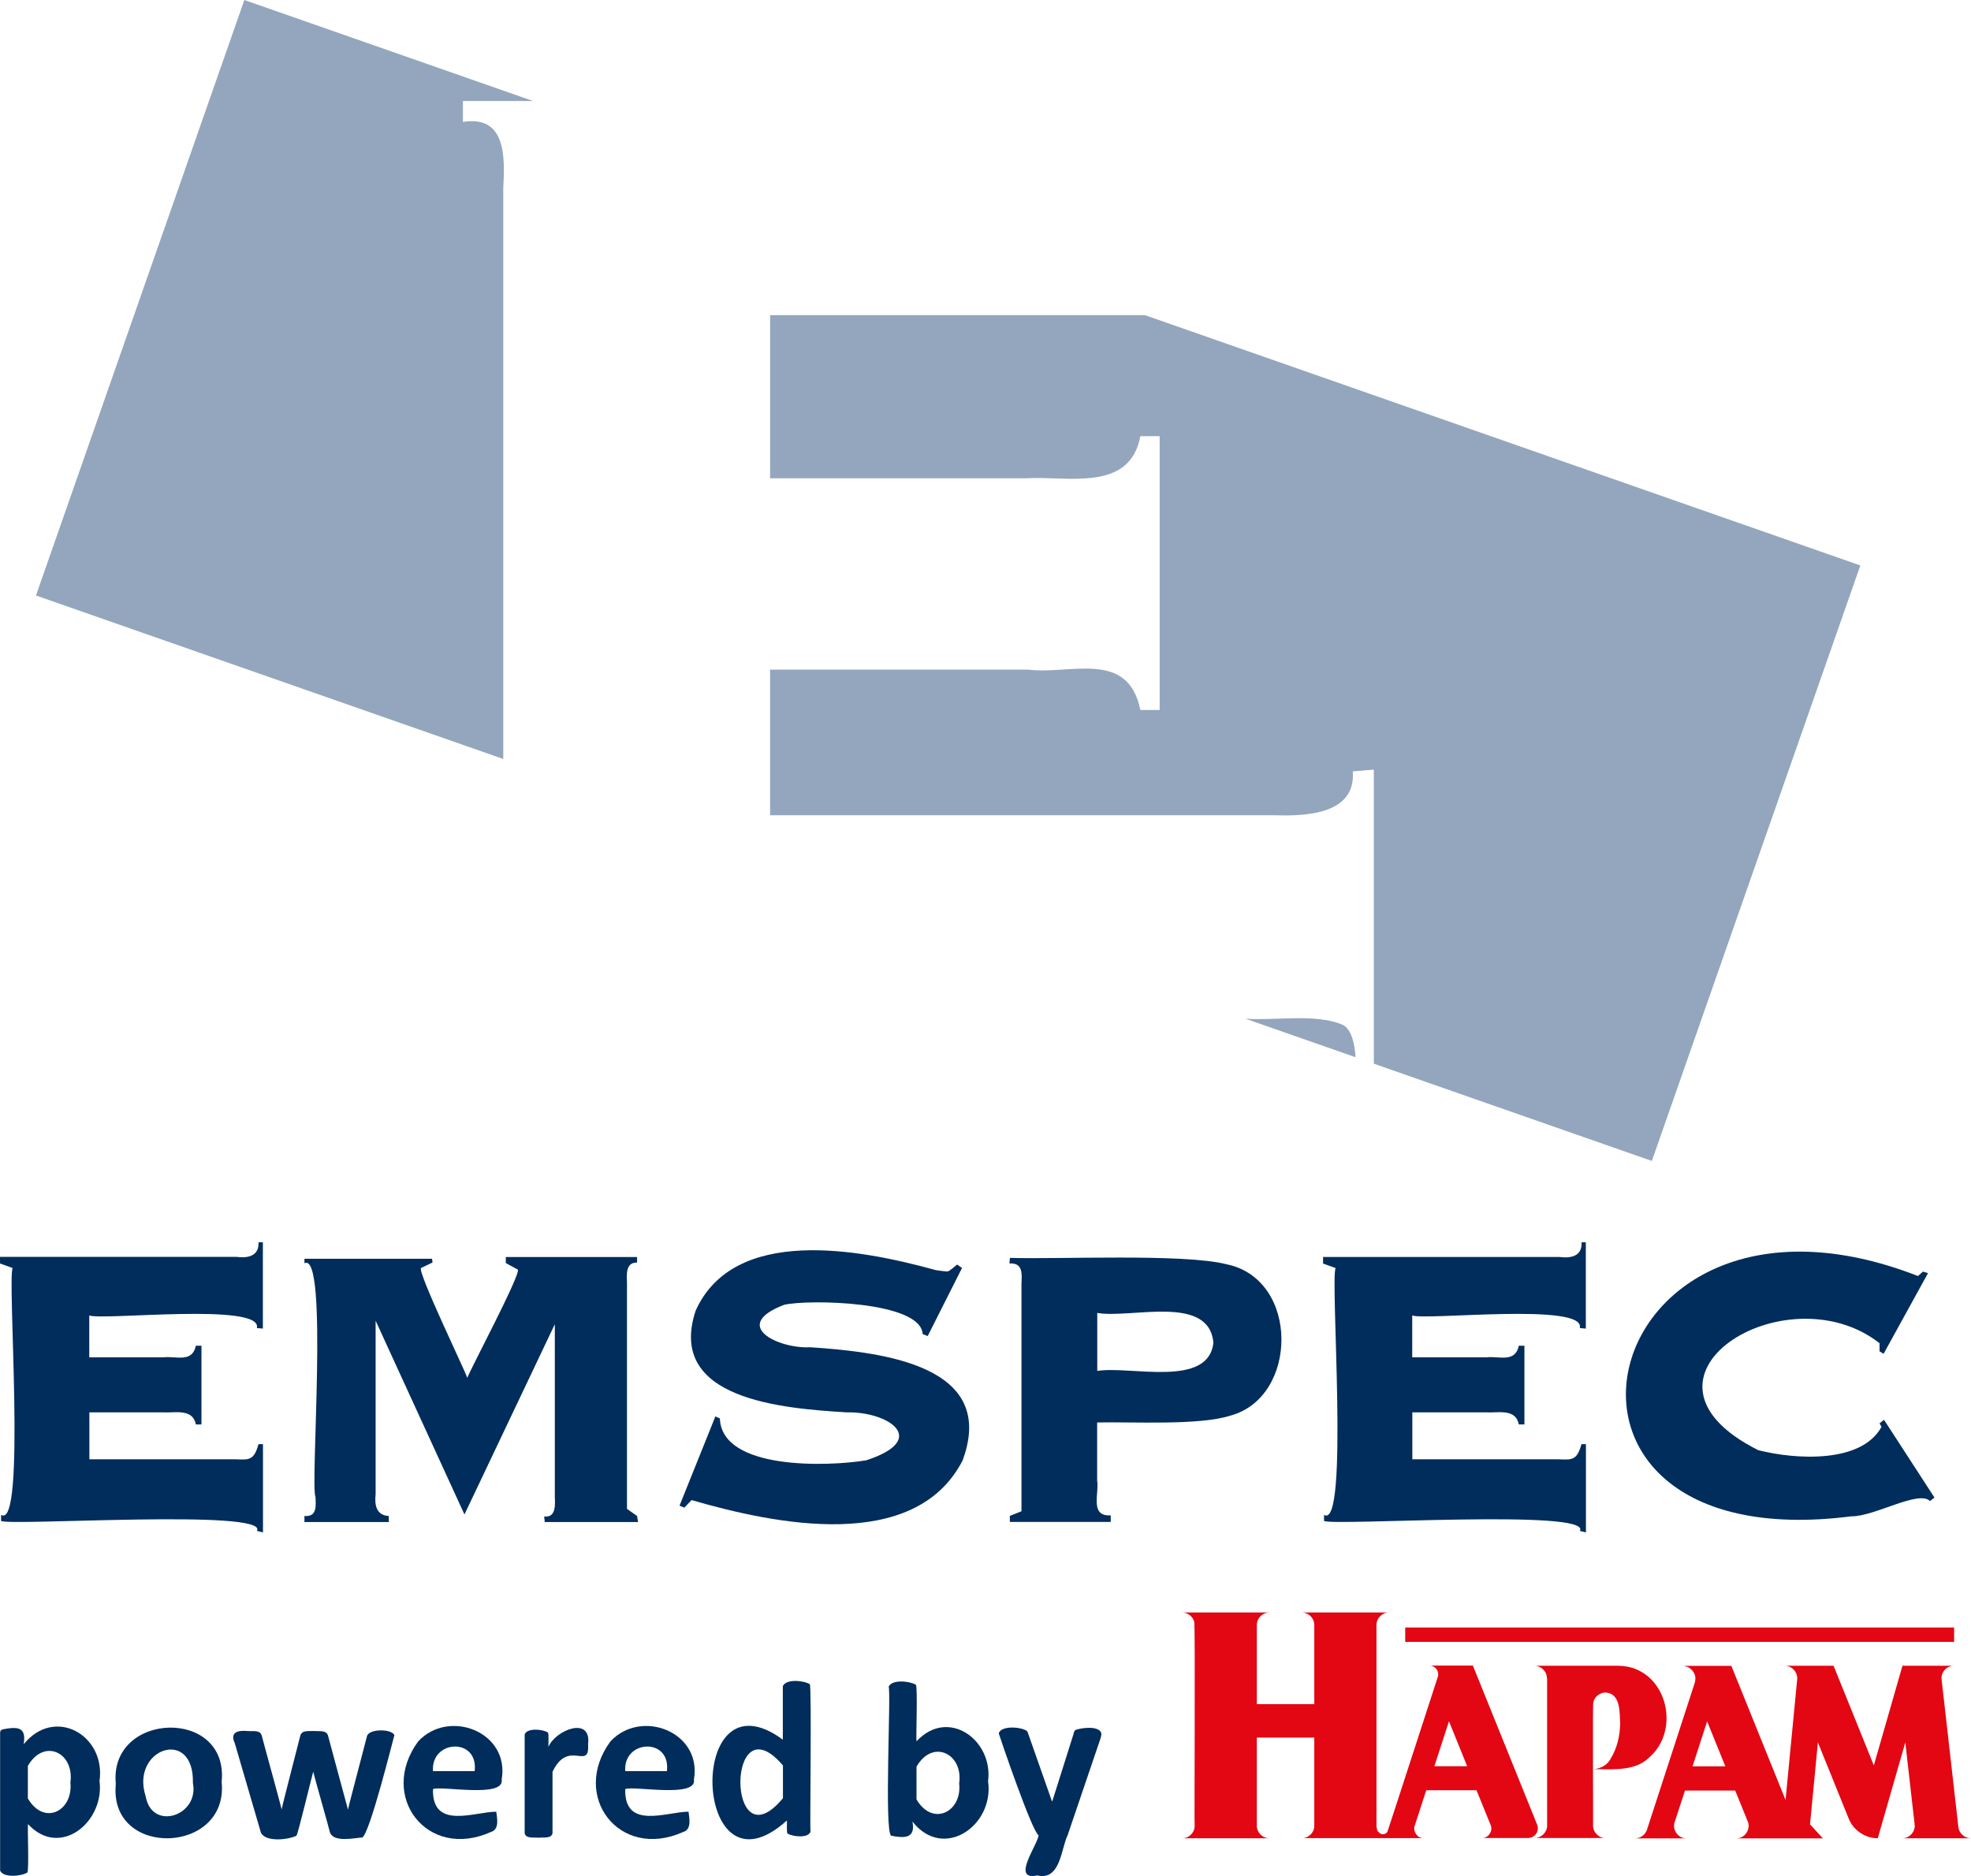 <?xml version="1.0" encoding="UTF-8"?>
<svg id="Laag_1" data-name="Laag 1" xmlns="http://www.w3.org/2000/svg" viewBox="0 0 179.72 171.1">
  <defs>
    <style>
      .cls-1 {
        fill: #002d5b;
      }

      .cls-2 {
        fill: #93a6bd;
      }

      .cls-3 {
        fill: #e30613;
      }
    </style>
  </defs>
  <g>
    <g>
      <path class="cls-2" d="M122.3,93.41c-2.46-.98-6.08-.31-8.73-.5l10.03,3.51c-.06-1.1-.34-2.68-1.3-3.01Z"/>
      <path class="cls-2" d="M45.89,17.18c.14-2.76,.31-6.7-3.68-6.06v-1.91h6.39L22.28,0,3.28,54.31l42.61,14.91V17.18Z"/>
      <path class="cls-2" d="M104.39,28.74h-34.17v14.88c3.12,0,20.7,0,23.36,0,3.73-.23,9.44,1.31,10.4-3.84h1.76v24.97h-1.76c-1.13-5.55-6.39-3.19-10.24-3.68-3.01,0-20.14,0-23.52,0v13.28h45.93c2.46,.07,7.52,.11,7.2-4l1.92-.16v26.82l25.35,8.87,19.01-54.31L104.39,28.74Z"/>
    </g>
    <g>
      <path class="cls-1" d="M23.56,113.3h.41v7.87l-.55-.05c.59-2.36-14.12-.67-15.28-1.15v3.82c1.01,0,5.87,0,6.77,0,1.11-.14,2.62,.54,2.95-1.06h.51v7.18h-.51c-.28-1.48-1.92-1.04-2.99-1.1-.75,0-5.85,0-6.72,0v4.28h13.35c1.21,.05,1.66,.11,2.07-1.38h.41v8.05l-.55-.14c1.16-2.03-22.47-.43-23.33-.91v-.55c2.32,1.45,.53-21.78,1.06-22.51L0,115.23v-.6H21.58c1.07,.14,2.06-.11,1.99-1.33Z"/>
      <path class="cls-1" d="M39.39,114.77l.05,.37-1.06,.51c-.26,.48,4.02,9.36,4.23,10.01,.22-.67,4.86-9.39,4.61-9.87l-1.1-.6v-.55h11.97v.51c-1.02-.03-.96,1.03-.92,1.8,0,0,0,20.66,0,20.66l.92,.65,.09,.55h-8.51l-.05-.51c1.05,.14,1.01-1,.97-1.75,0,0,0-14.81,0-14.81v-.97l-8.24,17.35-8.1-17.67v15.83c-.11,.98,.06,1.92,1.2,1.98v.55h-7.69v-.55c1.21,.1,1.02-1,1.01-1.75-.51-.84,1.21-22.45-1.01-21.3v-.41h11.64Z"/>
      <path class="cls-1" d="M87.26,115.32l.46,.32-3.13,6.21-.46-.18c-.16-3.02-10.46-3.18-12.63-2.67-4.95,1.89-.5,4.03,2.37,3.87,6.71,.45,17.11,1.68,13.9,10.33-4.37,8.48-17.16,5.8-24.71,3.61l-.66,.69-.44-.18,3.27-8.14,.41,.18c.16,4.74,9.89,4.4,13.35,3.82,5.82-1.9,2.01-4.46-1.79-4.37-5.77-.36-16.49-1.14-13.76-9.3,3.52-7.73,14.89-5.59,21.68-3.73,.11,.07,1.18,.19,1.29,.18,.24-.08,.69-.49,.87-.64Z"/>
      <path class="cls-1" d="M92.09,114.72c4.38,.14,15.86-.41,19.74,.58,6.7,1.36,6.56,12.17,.34,13.81-2.79,.91-8.95,.55-12.13,.62,0,.93,0,4.44,0,5.29,.21,1.14-.72,3.31,1.24,3.18v.6h-9.2v-.55l1.06-.42v-20.75c.04-.9,.15-1.93-1.1-1.85l.05-.51Zm7.96,10.31c2.99-.49,10.15,1.59,10.59-2.58-.41-4.45-7.53-2.17-10.59-2.71v5.29Z"/>
      <path class="cls-1" d="M144.19,113.3h.41v7.87l-.55-.05c.59-2.36-14.12-.67-15.28-1.15v3.82c1.01,0,5.87,0,6.77,0,1.11-.14,2.62,.54,2.95-1.06h.51v7.18h-.51c-.28-1.48-1.92-1.04-2.99-1.1-.75,0-5.85,0-6.72,0v4.28h13.35c1.21,.05,1.66,.11,2.07-1.38h.41v8.05l-.55-.14c1.16-2.03-22.47-.43-23.33-.91v-.55c2.32,1.45,.53-21.78,1.06-22.51l-1.15-.41v-.6h21.58c1.07,.14,2.06-.11,1.99-1.33Z"/>
      <path class="cls-1" d="M174.88,116.38l.46-.41,.46,.14-4.05,7.36-.37-.23v-.74c-8.52-6.67-24.3,3.14-11.05,9.76,3.44,.87,9.41,1.21,11.23-2.13l-.18-.32,.41-.32,4.6,7.09-.41,.32c-1.01-1.04-5.08,1.42-7.16,1.39-32.36,4.14-23.63-33.49,6.05-21.92Z"/>
    </g>
  </g>
  <path class="cls-1" d="M9.07,162.39c.51,3.74-3.58,7.15-6.52,3.97-.05,.18,.11,4.29-.06,4.42-.55,.34-2.18,.5-2.48-.18,0,0,0-12.58,0-12.58,0-.15,.07-.24,.23-.3,1.33-.25,2.19-.27,1.92,1.36,2.8-3.48,7.48-.86,6.92,3.31Zm-2.65,.18c.38-2.73-2.4-4.08-3.88-1.52v2.97c1.48,2.53,4.14,1.15,3.88-1.45Z"/>
  <path class="cls-1" d="M20.21,162.52c.67,6.63-10.33,7-9.65,.18-.66-6.62,10.34-7.02,9.65-.18Zm-2.62,.1c.13-5.15-5.72-3.15-4.31,1.2,.57,3.22,4.9,1.78,4.31-1.2Z"/>
  <path class="cls-1" d="M35.96,158.25c-.19,.68-2.23,8.89-2.92,9.33-.79,.05-2.57,.47-2.95-.44-.01-.14-1.52-5.42-1.53-5.56-.07,.19-1.42,5.81-1.53,5.84-.74,.37-2.81,.61-3.24-.28,0,0-2.38-8.15-2.38-8.15-.46-.99,.24-1.2,1.13-1.12,.52,.05,1.18-.13,1.33,.43,.03,.17,1.8,6.57,1.81,6.73-.01-.13,1.68-6.6,1.7-6.73,.15-.54,.77-.4,1.27-.43,.48,.04,1.08-.09,1.25,.39,.03,.16,1.79,6.61,1.83,6.78,0-.13,1.72-6.61,1.74-6.73,.23-.66,2.26-.65,2.5-.05Z"/>
  <path class="cls-1" d="M45.74,162.26c.37,1.78-5.53,.57-6.26,.91-.1,3.77,3.83,2.05,5.77,2.06,.08,.61,.3,1.62-.49,1.85-5.81,2.61-10.3-3.27-6.63-8.26,2.78-3.01,8.34-.89,7.62,3.44Zm-2.46-.73c.37-3.09-4-2.89-3.8,0h3.8Z"/>
  <path class="cls-1" d="M53.62,159.04c.18,2.56-1.78-.52-3.24,2.55v5.61c-.12,.5-.81,.35-1.27,.4-.47-.04-1.15,.1-1.27-.4,0,0,0-9.01,0-9.01,.2-.63,1.68-.49,2.12-.18,.1,.07,.03,1.19,.05,1.3,.65-1.53,3.89-2.82,3.62-.28Z"/>
  <path class="cls-1" d="M63.27,162.26c.37,1.78-5.53,.57-6.26,.91-.1,3.77,3.83,2.05,5.77,2.06,.08,.61,.3,1.62-.49,1.85-5.81,2.61-10.3-3.27-6.63-8.26,2.78-3.01,8.34-.89,7.62,3.44Zm-2.46-.73c.37-3.09-4-2.89-3.8,0h3.8Z"/>
  <path class="cls-1" d="M73.91,167.03c-.18,.65-1.65,.48-2.1,.19-.11-.1-.03-1.05-.06-1.19-8.64,7.81-9.32-13.97-.37-7.37v-4.88c.29-.69,1.93-.52,2.46-.18,.18,.2,0,13.21,.06,13.43Zm-2.52-6.02c-5.19-6.09-5.16,9.2,0,2.99v-2.99Z"/>
  <path class="cls-1" d="M90.1,162.48c.55,4.04-4.09,7.24-6.9,3.65,.3,1.55-.73,1.53-1.94,1.29-.65-.34,0-13.1-.23-13.59,.31-.7,1.94-.51,2.48-.18,.18,.18,0,4.95,.06,5.16,2.88-3.12,7.04-.11,6.52,3.68Zm-2.64,.18c.39-2.72-2.41-4.11-3.89-1.54v2.99c1.47,2.51,4.17,1.14,3.89-1.45Z"/>
  <path class="cls-1" d="M97.35,167.37c-.6,1.22-.65,4.18-2.77,3.67-2.45,.52,.08-2.85,.12-3.67-.57-.25-3.47-8.76-3.63-9.28,.19-.75,2.11-.61,2.59-.2,.05,.09,.09,.2,.14,.36l2.12,6.03h.03l1.94-6.15c.04-.18,.09-.29,.16-.35,.5-.2,2.2-.44,2.38,.32,0,.13-.03,.27-.08,.44l-3,8.83Z"/>
  <g>
    <path class="cls-3" d="M165.06,166.41c-.07,.65,.48,1.26,1.13,1.24"/>
    <rect class="cls-3" x="128.13" y="148.43" width="50.05" height="1.31"/>
    <path class="cls-3" d="M141.05,153.06c.01-.61-.53-1.15-1.14-1.14h0s7.69,0,7.69,0h0c4.31,.07,5.85,5.85,2.67,8.46-1.24,1.16-3.32,.98-4.89,.97,.61-.09,1.19-.38,1.48-.95,.59-.95,.85-2.09,.87-3.2-.05-1.02,.05-2.77-1.34-2.84h0c-.52,0-1.01,.39-1.11,.9-.07,.22,0,11-.02,11.24h0c-.01,.61,.53,1.15,1.14,1.13h0s-6.47,0-6.47,0h0c.61,0,1.15-.53,1.14-1.14h0s0-13.46,0-13.46"/>
    <path class="cls-3" d="M166.19,167.66h-7.88c.78,.02,1.36-.84,1.05-1.55h0s-1.14-2.81-1.14-2.81h-4.58l-.94,2.88h0c-.25,.7,.33,1.5,1.08,1.48h0s-4.69,0-4.69,0h0c.49,0,.95-.34,1.09-.81h0s4.35-13.37,4.35-13.37c.04-.12,.06-.28,.06-.4,0-.62-.56-1.16-1.19-1.15h0s4.47,0,4.47,0l4.94,12.23,1.06-10.99h0c.07-.65-.48-1.26-1.13-1.25h0s4.45,0,4.45,0l3.67,9.09,2.61-9.09h4.7c-.66-.02-1.22,.61-1.13,1.26h0s1.53,13.46,1.53,13.46h0c.06,.56,.57,1.01,1.13,1.01h0s-6.25,0-6.25,0h0c.66,.01,1.22-.61,1.13-1.27h0s-.85-7.47-.85-7.47l-2.51,8.74h0c-1.14,.01-2.23-.73-2.65-1.79h0l-2.81-6.95-.72,7.49m-7.72-5.31l-1.66-4.1-1.33,4.1h2.99Z"/>
    <path class="cls-3" d="M125.66,167.08c-.09-.16-.14-.37-.15-.56h0s0-18.32,0-18.32h0c-.01-.61,.53-1.15,1.14-1.14,0,0-7.95,0-7.95,0,.5,0,.97,.36,1.1,.84,.02,.09,.04,.21,.04,.3v7.22s-5.24,0-5.24,0v-7.22c0-.1,.02-.23,.05-.33,.14-.47,.6-.81,1.09-.81h-7.95c.5,0,.97,.36,1.1,.84,.11,.36,0,18.25,.04,18.62h0c.01,.61-.53,1.15-1.14,1.13h0s7.95,0,7.95,0h0c-.61,.01-1.15-.53-1.14-1.14h0s0-8.04,0-8.04h5.24v8.04h0c.01,.61-.53,1.15-1.14,1.13h0s11.04,0,11.04,0h0c-.54-.04-.92-.63-.74-1.14h0s1.05-3.23,1.05-3.23h4.58l1.26,3.1h0c.3,.55-.14,1.28-.77,1.26h0s4.22,0,4.22,0c.08,0,.18-.02,.26-.04,.48-.14,.76-.71,.56-1.18h0l-5.86-14.51h-3.92c.51,.01,.89,.56,.72,1.04-.03,.08-4.55,14.04-4.59,14.11-.17,.31-.65,.31-.82,0m5.1-5.97l1.33-4.1,1.66,4.1h-2.99"/>
  </g>
</svg>